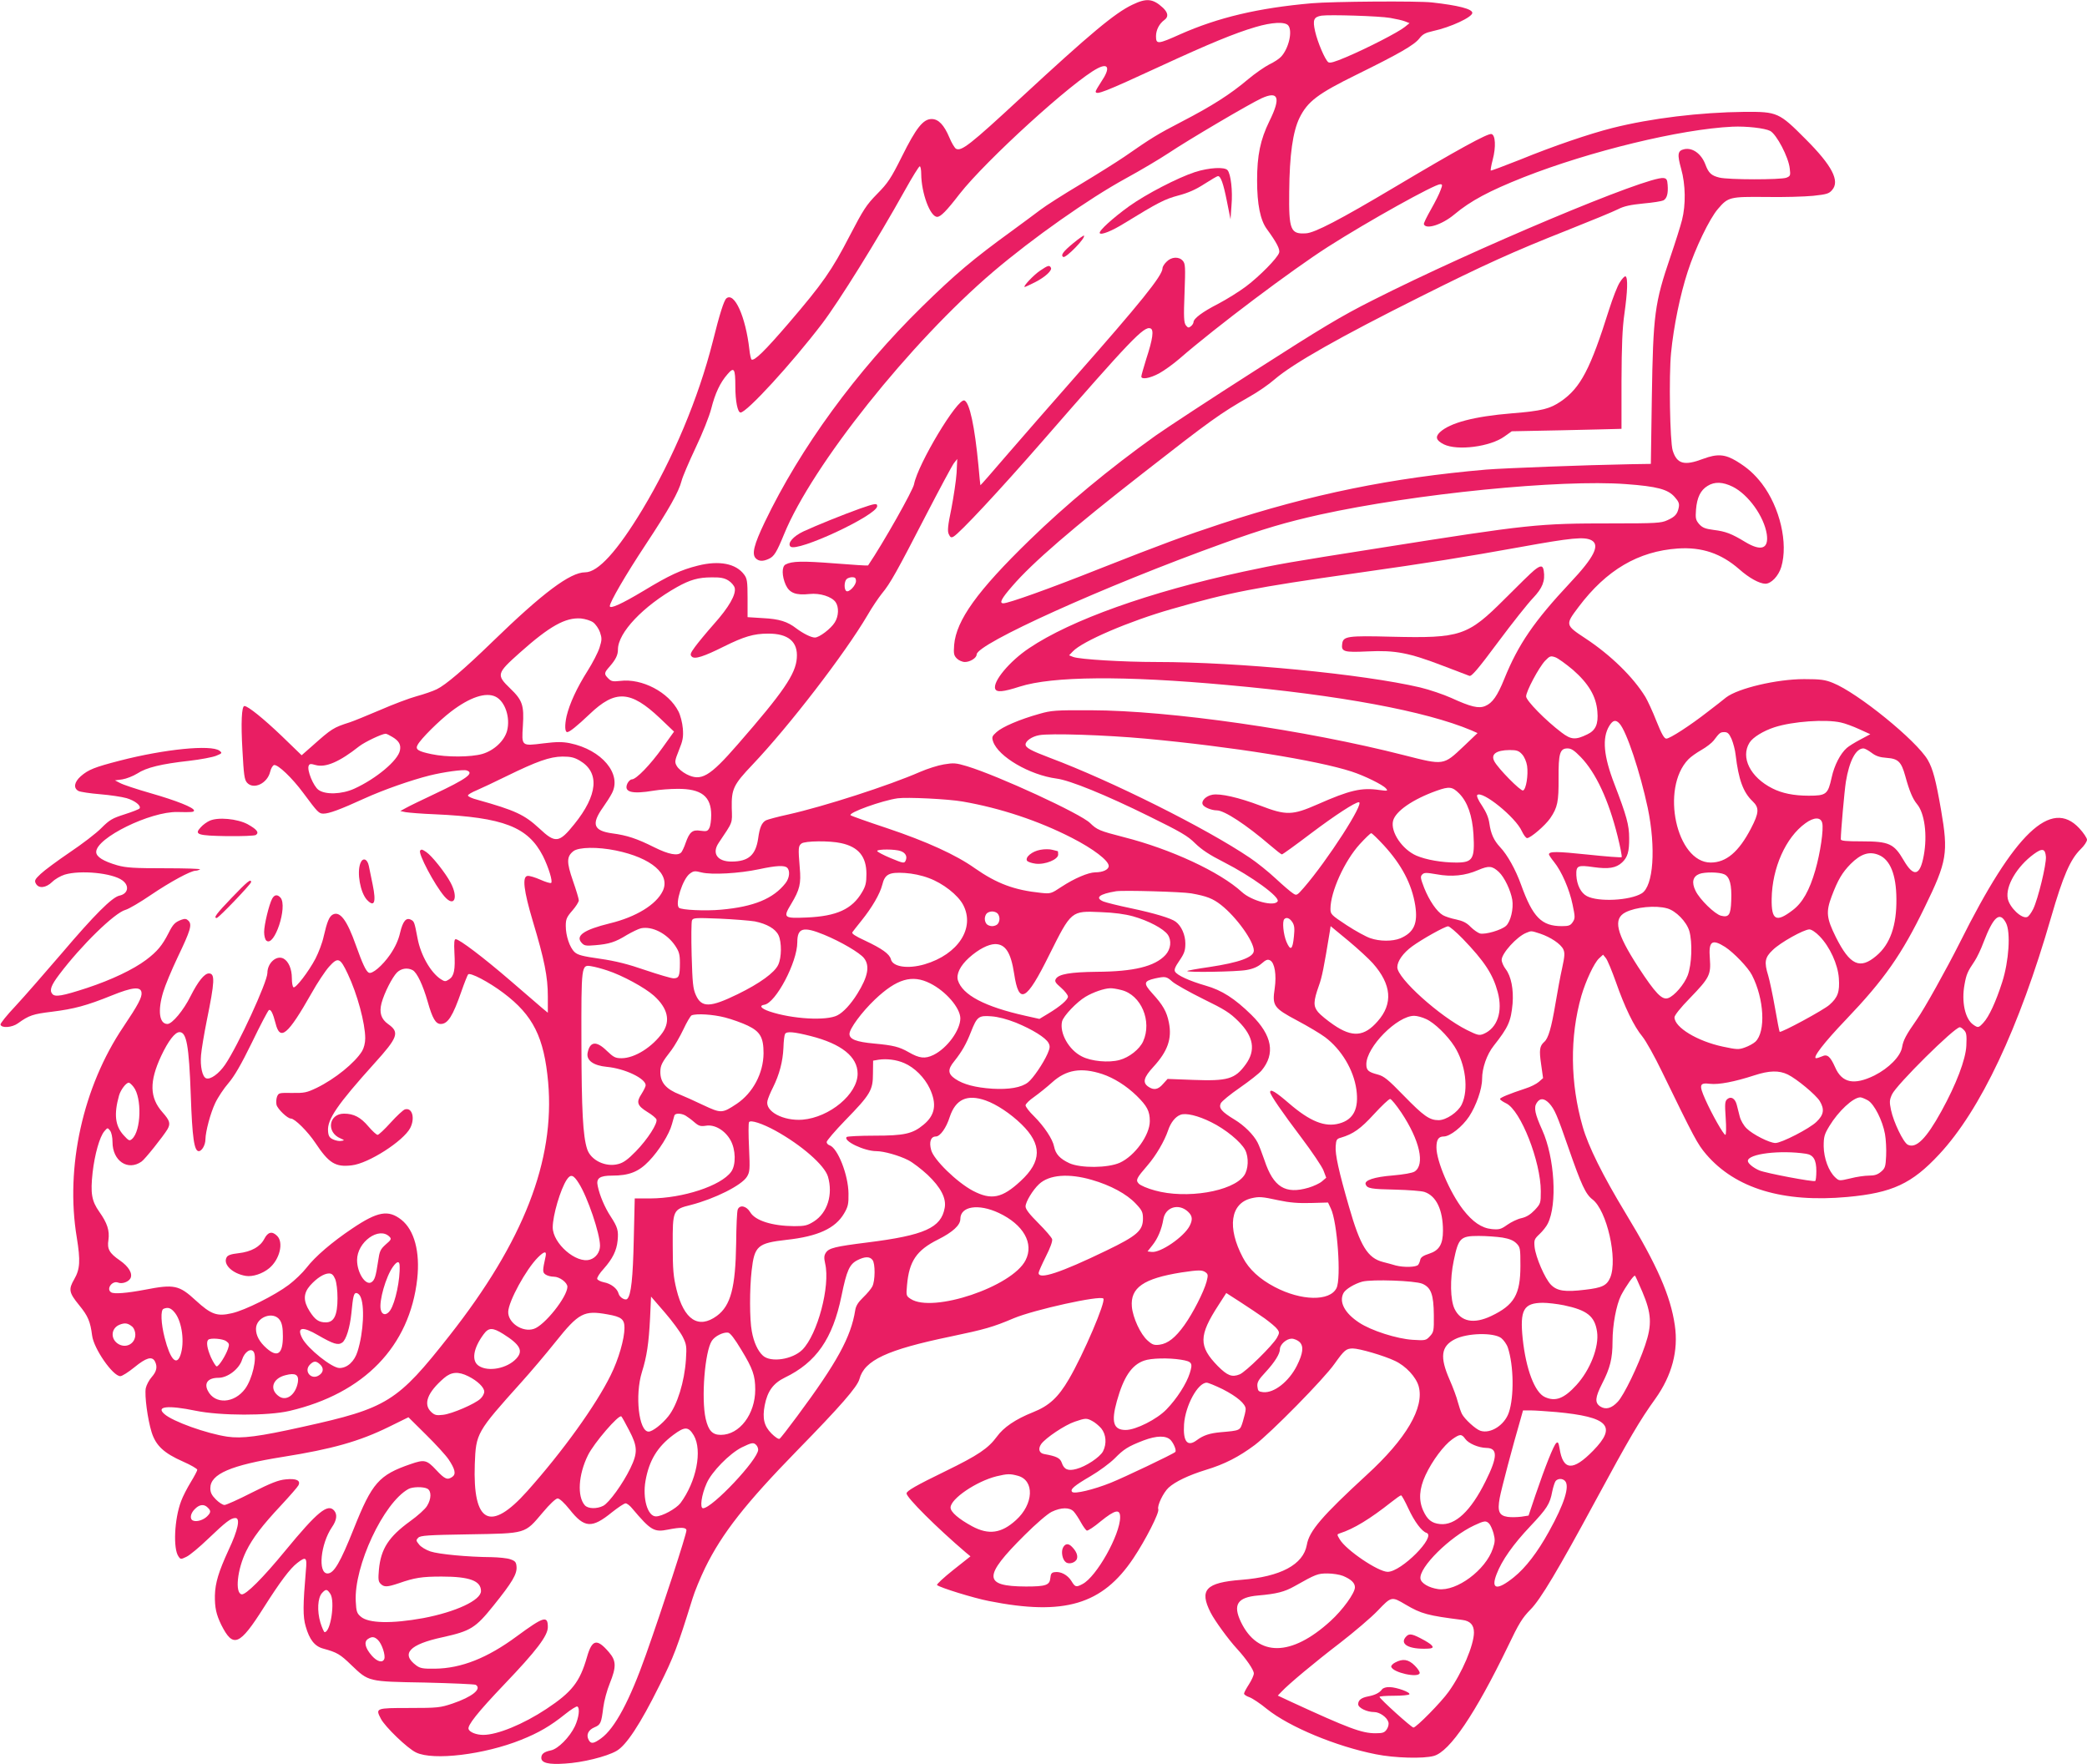 <?xml version="1.0" standalone="no"?>
<!DOCTYPE svg PUBLIC "-//W3C//DTD SVG 20010904//EN"
 "http://www.w3.org/TR/2001/REC-SVG-20010904/DTD/svg10.dtd">
<svg version="1.0" xmlns="http://www.w3.org/2000/svg"
 width="1280pt" height="1082pt" viewBox="0 0 1280 1082"
 preserveAspectRatio="xMidYMid meet">
<g transform="translate(0,1082) scale(0.1,-0.1)"
fill="#e91e63" stroke="none">
<path d="M6945 10791 c-107 -51 -256 -175 -683 -570 -313 -290 -366 -331 -399
-313 -8 5 -27 36 -40 68 -33 78 -67 114 -109 114 -52 0 -95 -54 -182 -229 -68
-136 -86 -163 -152 -230 -67 -68 -85 -97 -168 -256 -110 -213 -165 -292 -374
-536 -147 -171 -211 -234 -229 -224 -3 3 -10 31 -13 62 -23 202 -92 354 -141
313 -15 -13 -41 -94 -84 -267 -87 -343 -242 -714 -431 -1028 -154 -255 -272
-385 -351 -385 -92 0 -260 -126 -569 -426 -173 -168 -287 -265 -341 -291 -24
-12 -80 -31 -124 -43 -44 -12 -145 -50 -225 -85 -80 -34 -163 -68 -185 -75
-100 -32 -110 -38 -229 -144 l-66 -58 -123 119 c-110 105 -206 183 -228 183
-17 0 -22 -103 -12 -272 8 -150 12 -180 28 -198 40 -45 125 -5 142 67 5 21 16
39 24 41 24 4 111 -79 179 -171 89 -120 96 -127 124 -127 34 0 102 25 251 93
119 54 285 112 400 141 85 21 205 38 227 31 49 -16 2 -51 -202 -147 -74 -35
-151 -72 -170 -83 l-35 -19 33 -7 c18 -3 99 -10 180 -13 420 -19 570 -77 662
-256 34 -68 62 -158 50 -165 -5 -3 -35 6 -66 20 -32 14 -67 25 -79 23 -33 -5
-23 -90 33 -278 71 -236 92 -341 92 -461 l0 -100 -34 28 c-18 15 -106 91 -195
168 -167 144 -314 255 -336 255 -9 0 -11 -20 -8 -82 6 -106 -2 -144 -32 -164
-23 -15 -27 -15 -52 1 -62 41 -123 148 -142 250 -19 101 -21 104 -40 114 -30
16 -50 -8 -67 -79 -10 -44 -29 -87 -61 -134 -47 -68 -112 -124 -132 -111 -17
10 -38 55 -78 167 -55 156 -98 212 -142 189 -22 -12 -35 -44 -56 -135 -8 -38
-31 -98 -50 -135 -42 -80 -122 -184 -135 -176 -6 4 -10 29 -10 56 0 56 -20
103 -51 120 -43 23 -99 -27 -99 -88 0 -55 -180 -446 -259 -562 -39 -57 -91
-94 -117 -84 -23 9 -37 73 -31 142 3 36 19 131 35 211 49 240 52 290 13 290
-27 0 -66 -48 -112 -139 -43 -87 -113 -171 -142 -171 -50 0 -61 81 -26 196 11
38 51 134 89 214 79 165 89 199 66 223 -13 13 -22 14 -44 6 -39 -15 -51 -27
-79 -83 -38 -74 -68 -111 -137 -163 -79 -59 -211 -122 -362 -172 -153 -50
-196 -57 -213 -37 -19 22 -8 53 43 120 135 179 339 378 406 396 19 5 89 46
155 91 118 80 245 149 275 149 8 0 20 4 27 8 6 4 -91 7 -215 7 -189 0 -238 3
-292 18 -86 25 -130 52 -130 82 0 86 332 249 499 245 85 -2 101 -1 101 9 0 18
-108 61 -265 106 -87 25 -172 53 -189 63 l-31 16 45 6 c25 4 66 20 92 36 56
37 148 59 319 78 69 8 143 22 165 31 37 15 38 17 20 31 -52 38 -336 10 -611
-61 -155 -40 -193 -55 -240 -96 -40 -36 -46 -72 -14 -90 12 -6 72 -15 133 -20
61 -5 134 -16 162 -24 51 -15 91 -46 80 -63 -3 -5 -44 -21 -91 -36 -75 -24
-92 -33 -143 -84 -31 -32 -119 -99 -195 -150 -75 -51 -155 -110 -178 -132 -35
-33 -39 -41 -29 -59 17 -32 62 -27 100 10 17 17 51 37 77 45 97 29 292 10 353
-35 46 -33 36 -83 -18 -94 -45 -10 -154 -119 -352 -352 -104 -121 -231 -267
-284 -324 -54 -57 -95 -108 -93 -115 7 -23 71 -18 107 8 68 49 92 57 208 71
136 17 212 37 368 100 126 51 177 56 182 18 4 -29 -21 -76 -111 -210 -248
-367 -358 -862 -286 -1293 23 -142 20 -194 -16 -256 -36 -62 -32 -82 30 -158
55 -67 69 -101 80 -187 10 -80 127 -249 173 -249 11 0 50 25 87 55 71 58 107
69 125 36 17 -33 11 -62 -20 -97 -16 -18 -32 -49 -36 -68 -8 -45 11 -189 36
-270 26 -82 75 -128 193 -180 48 -21 87 -44 87 -50 0 -6 -18 -40 -40 -76 -22
-36 -49 -88 -59 -116 -42 -110 -50 -294 -16 -340 12 -18 15 -18 48 -2 20 9 80
59 134 111 110 105 139 127 167 127 31 0 16 -73 -42 -196 -61 -133 -82 -201
-84 -279 -1 -75 8 -116 39 -180 73 -145 112 -129 262 108 97 153 160 238 205
272 53 41 60 35 52 -47 -18 -212 -19 -283 -1 -343 23 -81 55 -122 108 -136 84
-23 103 -34 172 -101 107 -102 100 -101 450 -107 165 -4 306 -10 313 -14 39
-25 -22 -74 -143 -115 -75 -25 -91 -27 -265 -27 -206 0 -208 -1 -174 -66 25
-49 164 -183 216 -207 105 -51 419 -13 645 78 107 43 178 84 269 157 36 29 70
50 75 47 17 -10 9 -69 -15 -121 -32 -67 -103 -139 -147 -148 -43 -9 -59 -22
-59 -46 0 -31 45 -42 145 -35 106 6 253 42 315 77 60 33 146 163 264 401 88
176 111 237 203 533 13 44 49 130 78 190 104 212 248 395 565 720 263 269 368
389 381 437 31 116 169 180 559 261 210 44 260 58 387 112 127 53 530 142 550
121 17 -17 -122 -342 -211 -494 -66 -113 -122 -164 -220 -203 -108 -43 -181
-93 -222 -150 -53 -72 -115 -114 -314 -211 -183 -89 -240 -122 -240 -137 0
-26 185 -210 363 -362 l29 -24 -106 -84 c-59 -47 -103 -88 -99 -92 18 -16 225
-80 318 -98 462 -92 696 -22 886 262 75 112 161 281 153 301 -8 21 30 101 63
132 40 37 124 77 228 109 116 35 203 80 301 153 99 75 424 405 489 498 60 84
71 93 111 94 41 0 192 -44 259 -76 67 -31 130 -99 146 -156 36 -130 -76 -322
-319 -544 -274 -252 -353 -344 -367 -429 -22 -121 -161 -195 -401 -214 -219
-17 -260 -61 -189 -201 26 -51 111 -167 160 -220 57 -62 105 -131 105 -153 0
-12 -14 -42 -30 -67 -16 -25 -30 -50 -30 -57 0 -6 15 -16 33 -22 17 -6 66 -38
107 -72 137 -110 425 -230 669 -278 114 -23 291 -28 355 -10 98 27 254 258
454 671 68 143 89 176 139 227 61 61 170 244 398 666 206 381 272 494 368 627
101 142 142 294 119 450 -26 180 -108 368 -301 686 -141 233 -230 412 -264
532 -77 268 -80 551 -8 803 27 92 78 201 108 229 l25 23 17 -21 c10 -12 37
-78 61 -145 54 -155 112 -275 163 -336 22 -27 75 -122 119 -213 201 -413 218
-445 272 -509 180 -210 471 -298 866 -262 275 25 396 81 564 262 254 273 489
772 686 1454 73 252 117 354 181 417 22 21 39 47 39 58 0 10 -21 42 -47 70
-173 186 -397 -28 -732 -699 -83 -165 -220 -411 -265 -474 -66 -94 -83 -127
-90 -169 -9 -56 -81 -129 -170 -174 -125 -61 -199 -46 -241 51 -30 67 -48 82
-81 66 -14 -6 -30 -11 -35 -11 -26 0 48 96 182 236 235 246 343 400 484 691
137 280 145 333 100 595 -32 184 -50 253 -82 308 -70 119 -429 411 -582 472
-47 19 -74 23 -176 23 -168 0 -404 -56 -478 -112 -19 -16 -71 -56 -114 -89
-105 -82 -231 -164 -253 -164 -13 0 -29 28 -61 108 -23 59 -54 125 -67 147
-75 123 -214 258 -367 359 -126 83 -126 84 -43 194 171 227 366 341 608 358
148 10 266 -30 377 -127 61 -54 123 -88 160 -89 36 0 81 47 98 103 43 145 -8
365 -119 511 -46 59 -87 96 -154 137 -72 44 -120 47 -206 15 -116 -44 -161
-32 -187 51 -17 55 -24 457 -10 599 16 164 56 357 102 498 46 143 134 325 185
384 63 74 73 76 294 74 107 -2 238 2 290 7 83 9 98 13 117 36 48 55 0 149
-162 311 -164 165 -174 169 -375 168 -274 -3 -573 -39 -811 -99 -142 -36 -360
-110 -568 -195 -96 -38 -176 -68 -178 -66 -2 2 3 32 12 66 21 79 17 153 -8
158 -23 5 -209 -97 -592 -325 -341 -203 -492 -281 -545 -284 -95 -6 -106 20
-103 256 2 226 22 367 63 452 50 101 112 148 350 265 262 129 354 182 385 222
20 26 37 35 82 45 111 24 243 86 243 112 0 24 -86 46 -247 64 -88 10 -611 6
-738 -5 -329 -29 -573 -87 -806 -190 -138 -62 -149 -63 -149 -12 0 38 20 77
52 100 26 19 22 44 -9 74 -62 57 -101 61 -188 19z m1582 -81 c35 -6 75 -15 90
-21 l28 -11 -30 -24 c-38 -31 -228 -129 -358 -184 -73 -31 -101 -39 -111 -31
-20 17 -64 119 -80 188 -16 71 -9 89 39 97 48 7 354 -2 422 -14z m-626 -46
c28 -34 3 -142 -44 -192 -12 -13 -44 -34 -72 -47 -27 -14 -86 -54 -130 -91
-110 -93 -222 -164 -407 -260 -152 -79 -183 -98 -353 -216 -44 -30 -165 -106
-268 -168 -104 -62 -214 -132 -245 -156 -32 -24 -111 -83 -177 -131 -237 -172
-346 -264 -549 -463 -403 -395 -747 -866 -966 -1323 -66 -138 -80 -195 -55
-221 19 -19 44 -20 79 -4 34 15 49 40 95 152 172 421 775 1177 1282 1609 246
209 584 447 814 573 88 48 206 118 262 155 121 81 496 302 570 336 105 48 120
4 48 -141 -55 -113 -75 -208 -75 -363 0 -147 20 -244 60 -298 59 -81 82 -124
75 -145 -10 -33 -120 -144 -202 -206 -41 -31 -118 -79 -171 -107 -98 -50 -152
-91 -152 -113 0 -6 -7 -18 -16 -25 -14 -11 -18 -10 -31 6 -12 17 -14 49 -8
198 6 162 5 180 -11 198 -24 27 -70 24 -99 -6 -14 -13 -25 -31 -25 -40 0 -45
-137 -214 -540 -671 -140 -159 -327 -373 -415 -475 -88 -103 -161 -186 -162
-185 -1 0 -6 55 -12 121 -23 240 -54 386 -86 399 -42 16 -286 -391 -309 -514
-7 -38 -188 -359 -282 -498 -1 -2 -95 4 -208 13 -194 15 -259 14 -298 -7 -24
-12 -23 -71 1 -125 23 -50 62 -65 146 -56 64 7 136 -16 160 -50 21 -30 19 -86
-5 -124 -23 -38 -95 -93 -122 -93 -23 0 -71 24 -114 56 -54 42 -105 58 -204
63 l-95 6 0 117 c0 102 -3 120 -21 144 -50 68 -153 88 -284 55 -104 -26 -175
-59 -332 -154 -137 -82 -208 -114 -208 -94 1 25 95 188 220 377 144 218 203
324 220 390 6 25 45 116 86 203 42 88 84 193 96 240 24 95 55 161 100 212 40
47 48 35 48 -75 0 -90 14 -160 32 -160 38 0 313 300 500 545 104 137 337 511
508 818 45 81 86 147 91 147 5 0 9 -21 9 -47 1 -118 55 -263 98 -263 21 0 57
36 137 140 161 206 697 694 847 771 68 35 78 0 23 -81 -19 -29 -35 -56 -35
-61 0 -25 55 -3 395 154 301 139 459 204 585 241 101 30 181 34 201 10z m2956
-647 c39 -21 113 -161 120 -231 5 -42 4 -46 -21 -56 -36 -13 -356 -13 -411 1
-49 12 -66 28 -85 79 -25 67 -79 106 -130 95 -41 -9 -44 -31 -19 -121 27 -96
29 -220 5 -314 -9 -36 -41 -137 -71 -225 -97 -285 -106 -352 -114 -865 l-6
-405 -125 -2 c-278 -5 -772 -24 -885 -33 -578 -50 -1070 -150 -1625 -332 -216
-71 -366 -126 -746 -276 -309 -123 -559 -212 -590 -212 -27 0 -13 28 55 106
123 143 370 356 801 692 416 325 473 366 655 470 50 28 118 75 152 105 114 98
398 259 894 507 385 193 572 278 899 407 146 58 287 116 314 130 37 19 76 27
155 35 58 5 113 14 123 19 22 12 30 43 26 95 -2 32 -7 40 -25 42 -94 14 -1167
-437 -1783 -749 -197 -99 -314 -170 -723 -432 -268 -171 -542 -351 -610 -399
-284 -203 -548 -422 -773 -641 -320 -311 -449 -491 -462 -642 -4 -54 -2 -65
17 -84 11 -11 33 -21 49 -21 32 0 72 25 72 46 0 65 780 418 1510 681 249 90
386 130 596 177 583 128 1474 217 1876 187 192 -14 258 -32 299 -79 25 -28 30
-41 25 -65 -8 -40 -23 -57 -71 -78 -36 -17 -71 -19 -335 -19 -460 0 -507 -5
-1430 -151 -566 -89 -610 -97 -835 -145 -576 -125 -1056 -296 -1313 -469 -120
-80 -225 -206 -208 -250 8 -22 48 -19 150 14 201 64 637 68 1271 10 692 -62
1218 -160 1499 -278 l38 -17 -86 -82 c-124 -117 -119 -116 -363 -54 -606 155
-1438 275 -1923 276 -216 1 -242 -1 -315 -22 -122 -34 -228 -80 -263 -112 -28
-25 -30 -31 -21 -58 32 -93 224 -205 389 -227 81 -10 304 -101 565 -230 197
-97 239 -121 285 -167 40 -39 88 -71 175 -115 171 -87 347 -215 331 -241 -21
-34 -160 3 -219 57 -135 124 -437 264 -725 337 -148 38 -164 45 -206 86 -57
57 -562 290 -756 349 -67 20 -81 21 -141 11 -37 -6 -102 -27 -146 -46 -189
-83 -589 -212 -808 -261 -65 -14 -127 -31 -137 -36 -26 -14 -39 -44 -48 -111
-15 -102 -59 -141 -161 -142 -89 -1 -125 50 -81 115 89 133 83 116 80 214 -2
116 10 142 127 265 225 237 566 680 705 916 28 49 69 109 89 134 51 61 92 135
270 480 84 162 161 306 172 320 l20 25 -4 -85 c-3 -47 -18 -145 -32 -219 -22
-105 -25 -138 -16 -157 9 -20 15 -23 29 -15 37 20 284 285 542 581 546 627
626 711 666 696 22 -8 15 -63 -26 -188 -16 -52 -30 -100 -30 -107 0 -20 51
-12 109 19 31 17 88 58 126 91 222 193 690 545 911 686 246 157 652 383 687
383 14 0 15 -4 2 -37 -7 -21 -34 -74 -59 -118 -25 -44 -45 -84 -43 -90 12 -35
112 -3 187 60 99 83 213 144 425 228 407 160 962 295 1280 310 86 4 199 -9
232 -26z m-230 -2182 c96 -48 192 -182 209 -291 13 -90 -34 -107 -132 -48 -84
51 -120 65 -194 74 -53 7 -69 14 -89 36 -21 25 -23 35 -19 89 6 74 28 119 71
145 43 27 93 25 154 -5z m-867 -328 c55 -29 18 -104 -130 -261 -220 -235 -318
-377 -404 -590 -42 -104 -73 -148 -117 -166 -40 -17 -89 -5 -209 50 -47 21
-132 50 -190 64 -350 82 -1114 156 -1617 156 -203 0 -472 16 -511 31 l-25 10
23 24 c58 62 347 186 607 260 356 102 503 131 1130 220 458 65 664 98 1008
160 314 57 391 64 435 42z m-5293 -247 c18 -11 35 -31 39 -45 10 -40 -35 -119
-128 -223 -46 -52 -98 -115 -116 -140 -28 -38 -31 -48 -19 -59 17 -18 73 0
197 62 123 61 183 79 270 79 125 1 185 -50 177 -150 -7 -98 -82 -208 -362
-529 -174 -200 -225 -229 -315 -183 -25 13 -51 35 -59 50 -14 24 -13 32 13 97
24 59 28 80 24 133 -3 36 -15 82 -27 105 -60 118 -224 204 -357 187 -45 -5
-55 -3 -73 15 -27 27 -27 34 8 73 38 44 51 71 51 105 0 103 155 266 363 383
79 44 130 59 212 59 53 1 78 -4 102 -19z m783 -3 c0 -27 -43 -72 -59 -62 -15
9 -14 58 1 73 7 7 22 12 35 12 17 0 23 -6 23 -23z m-1612 -254 c15 -11 34 -38
42 -61 12 -36 12 -47 -3 -94 -9 -29 -42 -93 -73 -142 -67 -106 -110 -200 -129
-278 -12 -55 -11 -98 4 -98 14 0 59 36 137 110 158 151 251 146 431 -24 l87
-83 -71 -99 c-74 -104 -161 -194 -188 -194 -8 0 -20 -11 -27 -25 -24 -53 26
-67 162 -44 36 6 101 11 145 11 147 1 207 -46 207 -161 0 -32 -5 -68 -12 -80
-10 -19 -17 -21 -53 -16 -50 8 -68 -7 -92 -75 -8 -24 -20 -49 -26 -57 -21 -24
-77 -14 -167 31 -106 53 -166 73 -257 85 -115 16 -130 56 -57 159 20 28 45 67
54 85 65 119 -61 269 -257 309 -45 9 -81 9 -162 -1 -136 -17 -134 -18 -126
108 8 126 -3 157 -78 229 -86 83 -83 92 58 218 185 165 281 218 376 211 27 -3
60 -13 75 -24z m6009 -291 c96 -84 143 -163 150 -256 7 -77 -11 -116 -62 -140
-72 -35 -99 -33 -157 11 -98 74 -218 196 -218 222 0 31 77 176 116 218 29 30
34 32 63 22 17 -6 65 -41 108 -77z m-6607 -165 c58 -29 91 -128 70 -209 -17
-62 -80 -121 -152 -142 -70 -20 -219 -21 -312 -1 -82 17 -100 29 -85 56 19 37
131 148 204 204 116 89 215 122 275 92z m6893 -165 c43 -47 126 -297 173 -517
51 -246 35 -480 -37 -524 -72 -44 -266 -54 -336 -17 -37 19 -62 69 -65 128 -2
59 8 64 105 50 92 -13 139 -6 176 29 33 31 44 66 43 149 0 80 -16 137 -90 330
-67 173 -77 284 -32 358 22 36 40 40 63 14z m1357 7 c25 -5 76 -24 113 -41
l68 -31 -62 -33 c-34 -18 -71 -41 -82 -51 -40 -35 -77 -107 -93 -181 -23 -104
-33 -112 -141 -112 -92 0 -164 15 -223 45 -135 68 -196 190 -140 280 20 33 86
73 154 95 112 36 313 50 406 29z m-670 -101 c10 -24 22 -68 25 -98 18 -151 46
-229 104 -284 42 -40 40 -71 -10 -167 -75 -144 -152 -209 -247 -209 -210 0
-309 455 -137 633 14 15 51 41 81 58 30 17 63 43 74 57 36 48 41 52 66 52 20
0 29 -9 44 -42z m-8213 12 c40 -24 53 -47 46 -82 -12 -62 -146 -174 -280 -235
-77 -35 -178 -38 -220 -7 -31 23 -71 120 -60 147 5 13 12 14 43 5 62 -17 147
20 267 115 35 27 138 76 162 77 6 0 24 -9 42 -20z m4618 -10 c529 -49 1053
-133 1265 -202 80 -26 191 -81 210 -103 14 -16 11 -17 -40 -10 -110 16 -182
-1 -379 -88 -155 -68 -192 -69 -351 -8 -132 50 -246 76 -294 67 -39 -7 -69
-37 -60 -59 6 -17 54 -37 87 -37 46 0 179 -87 327 -214 36 -31 68 -56 72 -56
5 0 85 58 180 130 146 110 269 190 292 190 38 0 -193 -358 -338 -525 -42 -48
-44 -49 -67 -33 -13 8 -61 49 -106 91 -44 41 -115 98 -157 126 -269 182 -850
472 -1226 613 -116 44 -150 62 -150 82 0 22 39 49 83 57 67 13 412 1 652 -21z
m2670 -113 c93 -96 171 -264 226 -485 17 -68 28 -126 25 -129 -3 -3 -97 4
-209 16 -190 20 -237 20 -237 1 0 -4 14 -25 31 -46 47 -58 95 -169 114 -262
16 -76 16 -84 1 -107 -14 -21 -24 -25 -67 -25 -124 0 -178 54 -250 254 -33 92
-84 184 -129 231 -38 41 -56 81 -65 143 -5 37 -19 70 -45 110 -23 33 -35 61
-30 66 30 30 236 -136 274 -222 11 -23 25 -42 32 -42 21 0 111 77 142 122 45
66 52 102 51 244 -1 153 8 184 55 184 23 0 41 -12 81 -53z m1784 26 c26 -20
50 -28 93 -31 70 -5 89 -24 113 -110 26 -95 46 -141 72 -173 47 -55 65 -190
42 -315 -23 -127 -62 -136 -124 -29 -59 101 -89 115 -257 115 -98 0 -128 3
-128 13 0 45 22 294 31 352 21 128 61 205 108 205 8 0 30 -12 50 -27z m-2144
-9 c14 -15 27 -45 31 -71 8 -56 -6 -145 -25 -151 -15 -5 -153 135 -176 179
-23 43 11 68 93 69 44 0 57 -4 77 -26z m-5779 -39 c123 -72 111 -211 -34 -390
-93 -116 -116 -118 -214 -26 -92 85 -148 111 -380 176 -32 8 -58 20 -58 26 0
6 24 20 53 32 28 12 111 51 182 86 188 92 267 120 344 121 51 0 73 -5 107 -25z
m5394 -202 c51 -52 80 -136 87 -249 9 -152 -4 -174 -105 -174 -90 0 -185 17
-244 42 -88 38 -161 146 -144 214 15 59 121 132 266 184 79 28 97 26 140 -17z
m-3045 -49 c231 -40 465 -118 668 -222 133 -68 227 -140 227 -173 0 -22 -35
-39 -83 -39 -43 -1 -128 -37 -207 -89 -63 -42 -67 -43 -125 -37 -165 17 -271
57 -406 151 -115 82 -295 164 -539 246 -118 39 -219 75 -223 79 -17 15 191 90
288 104 57 8 310 -4 400 -20z m5271 -131 c10 -38 -12 -185 -42 -289 -36 -125
-79 -201 -139 -246 -102 -78 -131 -62 -129 70 3 189 86 376 207 463 52 38 94
39 103 2z m-2689 -137 c110 -120 172 -238 193 -369 17 -111 -8 -166 -92 -202
-48 -19 -125 -19 -183 1 -25 8 -91 44 -146 80 -94 62 -99 67 -99 100 0 104 86
294 180 397 34 37 65 67 70 67 5 0 39 -33 77 -74z m-3328 13 c106 -23 155 -82
155 -189 0 -54 -5 -75 -27 -112 -61 -104 -155 -147 -339 -155 -142 -6 -147 -2
-95 84 52 87 61 123 52 222 -10 120 -9 133 11 148 22 16 172 18 243 2z m-1382
-45 c219 -45 336 -146 288 -248 -40 -84 -164 -160 -325 -199 -159 -39 -212
-76 -173 -119 16 -18 26 -20 83 -15 86 7 124 19 195 63 33 19 72 38 87 41 69
14 159 -33 209 -107 24 -36 29 -53 29 -106 0 -80 -6 -94 -39 -94 -14 0 -92 23
-172 50 -107 37 -182 56 -279 70 -106 15 -137 23 -156 41 -30 28 -54 100 -54
160 0 41 5 54 40 94 22 25 40 54 40 63 0 9 -16 63 -36 120 -40 115 -39 149 3
182 33 25 148 27 260 4z m1748 -4 c30 -11 41 -34 29 -59 -8 -17 -14 -16 -91
16 -46 19 -83 39 -83 44 0 12 112 12 145 -1z m7023 -35 c3 -47 -48 -258 -78
-320 -12 -24 -28 -46 -37 -49 -33 -13 -108 58 -119 113 -15 76 56 197 160 273
52 38 70 34 74 -17z m-1024 11 c69 -29 106 -121 107 -268 2 -164 -38 -279
-123 -350 -101 -86 -162 -57 -248 114 -58 117 -62 155 -26 251 38 101 65 146
116 198 63 63 115 80 174 55z m-6696 -78 c19 -19 14 -63 -10 -94 -75 -96 -195
-145 -395 -163 -97 -9 -245 -2 -259 12 -25 25 23 177 67 209 23 17 30 18 73 7
62 -15 229 -6 351 20 107 23 157 25 173 9z m4365 -26 c34 -32 72 -112 82 -170
9 -55 -10 -134 -38 -160 -28 -26 -127 -55 -160 -47 -13 4 -39 22 -57 40 -25
26 -48 37 -89 46 -31 6 -67 18 -81 26 -38 22 -84 90 -115 167 -23 60 -25 70
-12 83 12 12 24 12 88 1 92 -17 175 -9 255 26 66 28 86 26 127 -12z m-3497
-37 c88 -32 179 -104 211 -164 75 -142 -30 -304 -236 -365 -103 -30 -196 -16
-207 31 -8 32 -54 65 -158 114 -61 28 -85 44 -78 52 5 7 29 38 55 70 66 82
114 165 128 220 16 66 42 79 139 73 47 -3 101 -14 146 -31z m4879 23 c34 -15
47 -64 43 -162 -3 -88 -15 -104 -63 -92 -38 10 -130 99 -156 153 -25 51 -17
87 23 103 33 13 123 12 153 -2z m-3269 -117 c96 -17 133 -32 183 -71 95 -75
201 -223 201 -280 0 -41 -89 -73 -274 -101 -71 -10 -131 -21 -134 -24 -10 -10
305 -5 363 6 41 7 70 20 93 40 26 23 37 27 52 19 28 -15 40 -89 28 -172 -16
-106 -7 -120 138 -197 66 -35 143 -81 171 -102 100 -75 175 -200 192 -321 16
-117 -17 -184 -104 -208 -88 -25 -180 12 -309 123 -82 71 -116 91 -116 69 0
-16 75 -125 193 -281 64 -85 124 -174 134 -199 l17 -45 -27 -23 c-14 -12 -51
-29 -81 -38 -143 -42 -216 3 -271 169 -15 44 -34 93 -42 108 -24 47 -82 105
-142 141 -79 48 -97 70 -84 99 6 13 59 56 117 96 59 41 119 88 133 105 86 103
66 216 -62 342 -102 100 -181 151 -280 179 -100 29 -175 63 -188 86 -7 11 0
29 27 68 30 44 36 62 36 105 0 52 -24 107 -59 133 -27 21 -129 52 -276 83 -77
16 -152 35 -167 41 -55 23 -26 46 77 63 46 7 403 -3 461 -13z m2919 -92 c54
-15 119 -82 136 -139 20 -71 15 -205 -10 -272 -21 -55 -81 -125 -119 -139 -38
-14 -77 26 -185 191 -135 209 -155 295 -77 335 63 32 183 44 255 24z m-4107
-31 c7 -7 12 -21 12 -33 0 -12 -5 -26 -12 -33 -7 -7 -21 -12 -33 -12 -12 0
-26 5 -33 12 -7 7 -12 21 -12 33 0 12 5 26 12 33 7 7 21 12 33 12 12 0 26 -5
33 -12z m832 -18 c95 -27 185 -75 212 -112 25 -36 19 -89 -14 -125 -65 -70
-194 -102 -423 -103 -160 -2 -231 -14 -249 -43 -9 -15 -4 -24 32 -55 23 -20
42 -45 42 -54 0 -19 -47 -60 -122 -105 l-53 -32 -85 19 c-251 56 -387 128
-415 218 -11 38 14 89 68 138 58 52 118 83 160 84 64 0 97 -52 117 -182 29
-193 74 -170 215 115 136 272 134 271 315 263 84 -3 149 -12 200 -26z m5353
-40 c30 -57 18 -235 -23 -363 -38 -119 -81 -213 -116 -250 -29 -31 -32 -32
-62 -11 -50 35 -73 141 -53 247 11 61 18 78 62 143 14 21 39 73 54 114 61 159
100 193 138 120z m-7673 9 c73 -15 126 -45 145 -85 20 -43 19 -137 -2 -181
-22 -48 -113 -114 -248 -180 -170 -83 -222 -84 -257 -6 -18 40 -21 74 -26 244
-3 108 -2 205 2 214 6 16 21 17 169 11 89 -4 187 -12 217 -17z m3296 -4 c13
-20 15 -39 10 -87 -8 -84 -21 -92 -46 -34 -19 46 -27 126 -13 139 13 14 33 6
49 -18z m494 -253 c115 -130 125 -248 29 -356 -82 -94 -155 -100 -270 -21 -38
26 -81 61 -95 78 -30 36 -29 66 5 162 19 51 31 113 67 332 l5 33 109 -90 c60
-50 127 -112 150 -138z m551 151 c134 -139 186 -219 215 -328 32 -119 -2 -220
-87 -256 -27 -11 -37 -8 -102 24 -168 84 -427 317 -427 385 0 37 35 87 91 128
62 45 198 121 220 123 8 1 49 -34 90 -76z m-3916 24 c102 -42 218 -110 244
-143 37 -47 25 -113 -41 -219 -40 -64 -85 -113 -122 -132 -67 -35 -278 -23
-417 24 -52 18 -65 36 -31 41 70 11 202 261 202 383 0 89 36 99 165 46z m6105
-9 c63 -65 112 -172 118 -257 6 -84 -6 -118 -57 -163 -33 -31 -298 -174 -306
-166 -2 1 -15 69 -29 149 -14 80 -33 168 -41 195 -26 84 -21 112 28 158 47 46
189 125 224 126 13 0 39 -17 63 -42z m-1714 16 c65 -22 126 -63 142 -96 10
-22 9 -41 -7 -115 -11 -48 -29 -146 -41 -218 -25 -149 -44 -214 -69 -235 -28
-25 -32 -49 -19 -137 l12 -85 -26 -23 c-15 -13 -51 -31 -80 -40 -103 -34 -158
-57 -158 -65 0 -5 17 -17 38 -27 89 -43 212 -357 212 -539 0 -73 -1 -76 -37
-115 -27 -28 -51 -43 -82 -50 -24 -5 -63 -24 -87 -41 -38 -27 -49 -30 -94 -26
-63 6 -118 44 -177 120 -81 105 -163 297 -163 381 0 48 13 67 45 67 38 0 113
59 155 122 44 67 80 169 80 231 0 67 29 150 71 203 90 114 106 150 116 259 7
87 -9 168 -42 211 -14 18 -25 44 -25 57 0 40 93 143 151 166 32 13 29 13 85
-5z m1135 -82 c53 -35 140 -125 164 -172 75 -145 86 -348 21 -409 -12 -11 -41
-27 -64 -35 -38 -14 -50 -13 -135 5 -156 33 -297 118 -297 180 0 12 38 60 94
117 121 125 130 144 123 242 -9 108 12 124 94 72z m-8448 -165 c58 -122 107
-303 107 -395 0 -29 -8 -59 -19 -78 -44 -72 -166 -171 -279 -226 -61 -29 -75
-32 -150 -31 -80 1 -83 1 -93 -23 -5 -14 -6 -36 -3 -50 7 -26 67 -84 88 -84
24 0 104 -80 150 -149 83 -125 123 -150 223 -138 103 11 317 149 359 229 31
61 12 128 -33 114 -11 -4 -50 -40 -87 -81 -37 -41 -73 -75 -80 -75 -7 0 -32
23 -56 51 -48 57 -90 79 -150 79 -94 0 -111 -115 -21 -152 25 -11 25 -12 4
-15 -12 -3 -35 2 -50 9 -22 10 -29 21 -31 51 -6 71 57 163 284 415 145 160
156 191 85 241 -44 31 -56 71 -41 129 17 63 66 159 95 188 26 25 64 31 96 14
27 -15 63 -92 92 -193 29 -103 49 -137 80 -137 44 0 74 48 127 200 18 52 37
99 41 104 12 14 127 -46 217 -114 182 -137 249 -271 274 -548 42 -480 -151
-976 -605 -1553 -320 -407 -381 -445 -897 -559 -273 -61 -377 -74 -466 -61
-127 19 -335 93 -386 139 -54 47 22 55 192 20 151 -31 444 -32 576 -1 457 107
737 396 783 810 18 166 -18 299 -97 362 -80 63 -145 52 -301 -53 -124 -83
-228 -172 -281 -241 -24 -31 -73 -78 -109 -105 -85 -64 -268 -156 -349 -174
-91 -21 -127 -8 -222 79 -102 94 -132 100 -312 65 -111 -21 -188 -27 -206 -16
-33 20 6 74 42 60 25 -10 64 4 76 26 15 29 -10 72 -65 110 -64 44 -79 70 -70
125 8 58 -7 104 -56 173 -47 67 -55 113 -41 241 13 112 43 219 72 253 20 23
20 23 35 4 9 -12 15 -41 15 -70 0 -116 94 -179 178 -120 21 14 133 155 159
198 20 35 15 53 -30 104 -80 90 -82 189 -8 347 43 91 84 145 112 145 43 0 58
-80 69 -385 9 -263 21 -345 49 -345 19 0 41 38 41 73 1 49 31 161 60 222 17
36 54 91 81 122 36 42 77 112 144 249 51 106 98 195 104 199 12 7 25 -19 41
-81 28 -112 75 -72 221 185 35 63 84 136 107 162 55 61 68 56 115 -44z m1592
21 c92 -30 230 -105 286 -155 84 -76 102 -153 54 -224 -63 -90 -172 -159 -253
-159 -38 0 -49 6 -90 45 -64 63 -104 59 -118 -12 -9 -46 35 -78 118 -86 109
-10 238 -71 238 -113 0 -8 -12 -32 -26 -54 -33 -50 -26 -71 37 -110 27 -16 52
-37 55 -45 9 -24 -54 -122 -126 -196 -49 -50 -76 -70 -108 -78 -77 -21 -169
23 -191 92 -26 80 -34 237 -35 647 -1 483 -1 485 61 474 21 -3 65 -15 98 -26z
m3466 -69 c19 -16 104 -64 189 -106 131 -64 163 -84 216 -137 93 -93 107 -178
44 -264 -65 -90 -111 -103 -321 -95 l-158 6 -28 -31 c-30 -35 -57 -40 -91 -16
-36 25 -27 57 32 121 88 96 115 173 95 272 -13 66 -36 107 -102 179 -55 61
-53 75 16 91 65 14 71 13 108 -20z m-1486 -10 c96 -48 184 -150 185 -214 0
-73 -81 -184 -165 -225 -52 -25 -86 -21 -152 17 -58 33 -93 42 -212 53 -109
10 -151 26 -151 59 0 32 76 135 156 211 134 127 228 155 339 99z m1173 -41
c121 -30 189 -191 133 -315 -22 -48 -85 -98 -145 -114 -66 -18 -174 -8 -231
22 -80 40 -138 144 -121 215 9 34 90 119 144 151 47 28 114 51 150 52 13 1 44
-4 70 -11z m-2432 -168 c43 -11 107 -34 140 -50 77 -37 97 -73 97 -170 -1
-122 -65 -243 -165 -310 -89 -59 -95 -59 -206 -7 -54 26 -117 54 -142 64 -85
33 -120 74 -120 138 0 41 9 59 69 136 18 24 51 81 72 125 21 45 44 84 51 87
30 12 130 6 204 -13z m1785 -32 c100 -41 183 -92 200 -125 10 -19 9 -30 -6
-65 -26 -59 -89 -152 -120 -176 -40 -32 -117 -45 -219 -39 -103 7 -177 26
-227 60 -46 31 -48 58 -6 109 47 59 74 107 102 179 37 94 47 102 125 96 42 -3
95 -17 151 -39z m2516 22 c51 -23 130 -100 173 -167 69 -108 89 -266 45 -357
-23 -47 -95 -96 -142 -96 -56 0 -92 26 -213 150 -97 100 -122 120 -160 130
-58 15 -70 26 -70 63 0 106 190 298 294 297 17 0 50 -9 73 -20z m3297 -66 c17
-16 19 -32 16 -97 -4 -85 -62 -237 -153 -402 -93 -169 -156 -232 -207 -205
-27 15 -86 137 -102 212 -10 49 -10 61 6 96 27 59 383 412 416 412 5 0 16 -7
24 -16z m-7072 -38 c189 -48 288 -127 288 -231 0 -125 -172 -268 -338 -282
-118 -9 -231 51 -215 116 3 14 18 51 34 82 39 79 60 157 64 243 1 41 6 79 10
85 10 17 54 13 157 -13z m574 -166 c63 -27 124 -88 156 -155 45 -96 34 -164
-38 -223 -67 -56 -119 -67 -301 -67 -89 0 -165 -4 -170 -8 -24 -24 108 -87
182 -87 45 0 138 -26 195 -55 28 -14 81 -55 119 -90 81 -77 116 -144 105 -203
-22 -122 -123 -168 -474 -212 -199 -25 -236 -34 -255 -63 -11 -17 -12 -31 -4
-67 32 -138 -47 -434 -140 -528 -61 -60 -194 -80 -242 -36 -31 28 -56 82 -68
149 -14 72 -14 261 -1 373 17 151 37 168 213 188 193 21 300 70 354 162 24 41
28 57 27 122 -1 114 -66 279 -116 296 -10 3 -18 12 -18 20 0 8 51 68 113 132
156 160 171 186 171 287 l1 80 35 6 c49 7 108 0 156 -21z m1214 -67 c72 -24
148 -72 211 -133 64 -63 81 -94 81 -156 0 -86 -93 -214 -184 -255 -74 -33
-240 -34 -309 -3 -58 27 -85 56 -94 102 -9 46 -60 123 -124 187 -28 27 -51 57
-51 66 0 9 24 32 53 52 28 20 78 60 109 88 87 79 179 94 308 52z m4205 -3 c55
-27 172 -124 196 -163 30 -50 25 -84 -20 -127 -43 -42 -215 -130 -252 -130
-36 0 -140 53 -176 89 -19 18 -37 50 -43 74 -6 23 -14 55 -18 71 -10 39 -35
54 -57 36 -16 -13 -17 -27 -11 -117 4 -57 3 -103 -2 -103 -11 0 -83 127 -123
217 -40 90 -36 104 29 96 54 -6 149 12 272 52 92 30 151 31 205 5z m-10146
-76 c52 -66 47 -269 -9 -319 -16 -14 -20 -12 -53 24 -51 57 -59 128 -27 242
10 35 43 79 60 79 5 0 18 -12 29 -26z m5226 -83 c68 -24 153 -81 220 -146 127
-124 125 -228 -5 -348 -114 -106 -180 -119 -293 -60 -98 52 -241 191 -256 250
-14 50 -2 83 29 83 26 0 64 53 85 120 36 108 106 141 220 101z m5412 0 c39
-24 89 -123 104 -206 6 -33 9 -93 7 -134 -3 -65 -6 -76 -31 -97 -21 -18 -40
-24 -74 -24 -25 0 -76 -7 -114 -17 -69 -16 -69 -16 -93 6 -41 38 -70 118 -71
191 0 58 4 73 35 124 55 91 146 176 190 176 8 0 29 -9 47 -19z m-2862 -75
c113 -170 146 -319 81 -361 -14 -9 -66 -18 -133 -24 -115 -9 -177 -30 -167
-55 9 -25 35 -29 183 -32 79 -2 159 -8 177 -14 73 -24 114 -110 114 -238 0
-83 -23 -121 -85 -141 -35 -11 -51 -22 -54 -36 -2 -11 -8 -26 -13 -32 -12 -15
-88 -17 -138 -4 -19 6 -54 15 -77 21 -95 24 -140 98 -209 338 -63 218 -86 322
-82 373 3 39 6 45 33 52 74 22 120 54 202 144 47 51 91 93 99 93 7 0 38 -38
69 -84z m907 57 c33 -37 47 -69 117 -271 80 -230 106 -286 148 -318 88 -67
156 -366 109 -479 -21 -49 -49 -63 -155 -75 -122 -15 -171 -8 -209 31 -37 38
-93 168 -100 231 -4 43 -2 49 31 80 19 18 42 47 50 64 59 118 42 404 -34 573
-45 100 -53 138 -34 167 20 31 45 30 77 -3z m-5299 -74 c12 -7 37 -25 55 -41
28 -24 38 -27 72 -22 53 9 116 -28 150 -88 33 -58 35 -153 4 -195 -63 -86
-296 -162 -495 -163 l-96 0 -6 -252 c-5 -234 -16 -341 -40 -364 -12 -12 -47 9
-53 32 -8 32 -47 62 -91 70 -19 4 -37 13 -40 20 -3 8 15 36 40 63 54 61 79
111 85 173 6 61 0 82 -43 148 -36 55 -67 128 -79 186 -11 48 12 64 88 64 104
0 163 23 226 89 61 63 125 165 141 226 6 22 13 46 15 53 4 15 38 16 67 1z
m3225 -41 c88 -43 183 -121 209 -171 23 -45 20 -119 -7 -157 -70 -98 -355
-145 -547 -91 -45 12 -89 31 -99 42 -20 22 -14 33 55 113 51 59 103 148 125
213 16 48 44 84 76 96 32 13 108 -5 188 -45z m-2671 -53 c159 -88 300 -211
321 -281 32 -110 -3 -222 -86 -275 -40 -25 -55 -29 -121 -29 -135 1 -240 34
-270 86 -23 38 -63 47 -76 17 -5 -10 -9 -103 -10 -208 -4 -271 -33 -382 -118
-445 -113 -83 -202 -25 -248 162 -19 78 -23 121 -23 270 -1 216 1 221 111 248
147 38 311 120 344 173 18 30 19 43 13 178 -4 81 -4 151 0 157 9 15 81 -8 163
-53z m6320 -141 c45 -7 63 -37 63 -106 0 -31 -3 -59 -7 -61 -12 -7 -303 48
-343 65 -37 16 -70 43 -70 58 0 44 199 68 357 44z m-7527 -181 c54 -85 130
-309 130 -383 0 -39 -25 -74 -61 -85 -84 -27 -229 99 -229 198 0 72 47 233 86
292 24 36 41 31 74 -22z m3146 21 c115 -33 215 -87 270 -146 39 -41 44 -53 44
-92 0 -73 -36 -105 -225 -196 -281 -136 -415 -180 -415 -137 0 7 20 52 44 100
27 53 42 94 39 107 -3 11 -41 55 -84 98 -56 56 -79 86 -79 103 0 28 45 102 83
137 62 58 182 67 323 26z m1144 -125 c70 -15 122 -19 200 -17 l105 3 17 -36
c40 -81 65 -429 35 -489 -41 -82 -216 -79 -379 7 -92 48 -158 109 -195 180
-98 185 -77 333 52 364 47 11 64 10 165 -12z m-1714 -78 c151 -71 217 -187
164 -290 -82 -162 -570 -326 -705 -237 -27 18 -28 20 -22 85 13 146 58 213
190 279 90 45 137 88 137 126 0 78 110 96 236 37z m1160 8 c28 -26 30 -49 10
-88 -35 -67 -179 -166 -233 -159 l-25 3 30 38 c33 41 57 99 67 159 12 75 94
100 151 47z m-4897 -154 c13 -13 10 -19 -23 -47 -33 -30 -38 -40 -47 -103 -14
-94 -21 -116 -41 -129 -36 -22 -88 58 -88 136 0 111 135 208 199 143z m6826
-5 c41 -7 67 -17 85 -35 24 -24 25 -31 25 -138 0 -176 -38 -241 -179 -308
-107 -51 -187 -35 -225 44 -26 54 -29 181 -5 295 29 140 41 152 153 152 47 0
113 -5 146 -10z m-5869 -117 c-19 -86 -19 -96 -1 -109 11 -8 34 -14 52 -14 35
0 83 -36 83 -62 -1 -62 -140 -237 -206 -258 -69 -23 -159 37 -157 105 2 64
109 260 182 333 40 40 55 41 47 5z m2005 -20 c18 -21 17 -129 -1 -163 -7 -14
-32 -44 -56 -67 -31 -30 -45 -52 -49 -80 -26 -163 -111 -319 -356 -649 -54
-73 -102 -135 -108 -138 -6 -4 -28 11 -49 32 -46 46 -57 93 -42 173 17 87 52
135 123 170 193 93 294 238 348 501 32 157 49 195 99 220 44 22 74 23 91 1z
m-2900 -35 c4 -84 -26 -226 -57 -273 -22 -34 -51 -33 -59 4 -11 52 31 200 75
262 25 35 40 37 41 7z m4943 -41 c16 -12 16 -18 6 -58 -17 -62 -83 -192 -136
-266 -55 -77 -101 -113 -152 -120 -33 -4 -44 -1 -74 26 -43 38 -90 139 -96
207 -10 117 72 173 303 210 107 16 128 16 149 1z m-5338 -42 c8 -21 14 -67 14
-117 0 -103 -21 -148 -71 -148 -44 0 -66 15 -100 68 -40 63 -39 110 3 158 40
45 85 74 116 74 17 0 27 -9 38 -35z m8017 -78 c56 -132 60 -201 17 -327 -42
-125 -130 -307 -168 -347 -38 -41 -74 -50 -107 -29 -35 23 -32 55 11 140 49
95 64 154 64 259 0 102 23 223 52 282 30 57 79 127 86 121 3 -3 23 -48 45 -99z
m-1350 50 c54 -23 70 -66 71 -194 1 -95 -1 -103 -24 -128 -24 -26 -28 -27
-106 -22 -96 6 -254 56 -329 106 -88 58 -124 126 -95 181 13 24 68 57 116 70
61 15 321 6 367 -13z m-6514 -76 c29 -53 21 -222 -16 -339 -19 -62 -63 -102
-111 -102 -46 0 -194 118 -228 182 -36 69 0 76 97 19 94 -54 122 -63 148 -45
24 17 47 92 56 179 10 104 15 125 30 125 8 0 19 -9 24 -19z m5548 -137 c34
-25 69 -54 77 -66 14 -19 13 -24 -2 -52 -26 -47 -193 -211 -229 -225 -47 -19
-75 -8 -134 51 -118 121 -118 186 5 375 l47 73 87 -56 c48 -31 115 -76 149
-100z m-3570 -112 c24 -48 25 -60 20 -140 -9 -136 -53 -279 -108 -348 -38 -48
-97 -94 -121 -94 -60 0 -85 223 -41 365 30 95 42 176 50 331 l6 132 84 -97
c46 -53 95 -120 110 -149z m5404 193 c143 -30 190 -67 204 -162 14 -92 -42
-235 -127 -328 -75 -82 -128 -103 -193 -73 -62 28 -116 170 -136 358 -18 176
5 219 123 220 31 0 89 -7 129 -15z m-8517 -48 c43 -56 59 -181 33 -257 -24
-70 -63 -28 -97 105 -23 89 -26 171 -7 178 28 12 47 5 71 -26z m2652 -8 c86
-15 104 -30 104 -83 0 -67 -36 -193 -85 -291 -90 -183 -294 -467 -512 -711
-226 -253 -334 -197 -321 167 7 189 11 196 285 501 56 62 151 174 210 248 143
179 175 195 319 169z m-2009 -36 c13 -20 18 -47 18 -99 0 -108 -33 -132 -100
-73 -44 39 -65 78 -65 119 0 73 108 112 147 53z m-904 -41 c9 -9 17 -29 17
-47 0 -53 -52 -85 -100 -60 -53 28 -52 97 2 120 34 14 53 11 81 -13z m2273
-43 c105 -66 125 -104 80 -152 -56 -60 -171 -82 -229 -44 -47 30 -35 108 30
195 30 41 55 41 119 1z m1461 -98 c70 -115 85 -158 85 -243 0 -151 -96 -278
-211 -278 -52 0 -76 26 -93 99 -28 125 -5 413 38 478 18 28 69 54 99 50 13 -1
40 -36 82 -106z m4660 73 c15 -12 34 -38 41 -59 36 -109 39 -301 6 -398 -26
-77 -112 -132 -174 -112 -29 9 -98 72 -114 104 -7 14 -18 47 -25 73 -6 26 -29
88 -51 138 -60 137 -52 203 32 246 75 39 237 43 285 8z m-7820 -19 c19 -14 21
-19 11 -48 -15 -43 -56 -107 -69 -107 -5 0 -21 25 -35 55 -24 55 -30 95 -17
108 12 13 89 7 110 -8z m6584 -6 c26 -26 21 -69 -17 -145 -49 -97 -140 -169
-207 -162 -28 3 -32 7 -35 34 -3 26 6 42 51 90 56 61 87 111 87 140 0 28 40
64 72 64 15 0 38 -10 49 -21z m-6415 -60 c22 -36 -9 -168 -53 -227 -67 -90
-185 -96 -228 -12 -25 48 1 80 65 80 57 0 128 55 145 112 15 47 54 73 71 47z
m5687 -48 c68 -11 74 -20 54 -83 -20 -64 -79 -156 -142 -221 -58 -61 -189
-127 -251 -127 -75 0 -90 48 -54 177 41 147 90 221 166 248 43 16 152 18 227
6z m-5281 -28 c25 -22 23 -50 -6 -68 -47 -31 -95 26 -55 66 23 23 37 24 61 2z
m-135 -110 c-13 -75 -68 -118 -114 -88 -63 42 -43 111 38 131 61 16 83 3 76
-43z m1046 36 c56 -28 97 -68 97 -94 0 -12 -10 -31 -23 -43 -33 -32 -175 -93
-229 -99 -42 -5 -52 -2 -73 17 -51 48 -24 120 78 208 45 39 88 42 150 11z
m4626 -79 c88 -45 141 -90 141 -122 0 -12 -8 -45 -17 -75 -18 -58 -14 -56
-139 -67 -65 -6 -104 -19 -143 -48 -58 -44 -86 -10 -79 97 8 114 84 255 139
255 9 0 53 -18 98 -40z m2046 -140 c320 -30 374 -86 226 -237 -124 -127 -185
-123 -206 15 -6 34 -10 41 -20 32 -16 -13 -68 -144 -128 -320 l-42 -125 -45
-7 c-25 -3 -62 -4 -83 -1 -53 8 -64 34 -49 116 10 55 81 323 127 480 l16 57
47 0 c26 0 97 -5 157 -10z m-5686 -113 c52 -99 53 -137 7 -232 -46 -95 -130
-211 -166 -230 -39 -20 -93 -19 -113 3 -48 54 -40 188 19 307 36 74 190 253
205 238 4 -4 26 -43 48 -86z m-1108 -177 c40 -60 47 -90 24 -107 -31 -22 -47
-15 -100 42 -58 62 -72 65 -156 36 -195 -67 -237 -115 -349 -396 -83 -208
-122 -275 -161 -275 -61 0 -43 181 27 284 29 42 34 77 14 101 -39 47 -104 -7
-300 -245 -137 -167 -243 -273 -268 -268 -42 8 -27 153 28 265 40 81 97 156
214 281 53 57 101 112 106 122 16 30 -12 44 -78 37 -44 -4 -90 -22 -207 -81
-82 -42 -158 -76 -168 -76 -11 0 -34 15 -53 34 -26 26 -34 43 -34 69 0 87 125
141 445 192 302 48 469 95 650 184 l120 59 108 -107 c59 -58 121 -126 138
-151z m3948 235 c16 -8 40 -28 55 -45 30 -37 35 -94 11 -141 -19 -36 -105 -93
-163 -108 -51 -14 -76 -4 -90 38 -10 29 -33 40 -106 53 -33 5 -41 32 -20 62
28 38 144 116 206 137 65 22 72 23 107 4z m-2444 -88 c54 -93 16 -284 -82
-416 -27 -34 -112 -81 -150 -81 -51 0 -83 110 -64 218 22 125 73 209 171 282
70 52 92 52 125 -3z m4732 -22 c20 -28 81 -54 129 -55 71 -1 70 -55 -5 -205
-90 -182 -186 -272 -279 -262 -51 5 -78 27 -103 82 -29 64 -25 134 14 218 41
88 112 183 164 220 47 33 57 34 80 2z m-1807 -7 c20 -22 37 -65 28 -73 -11
-12 -316 -157 -396 -189 -105 -42 -222 -70 -236 -56 -15 15 12 38 113 97 53
31 119 80 148 109 55 56 81 73 177 110 80 30 138 31 166 2z m-2542 -30 c7 -7
12 -20 12 -29 0 -60 -282 -359 -338 -359 -21 0 -10 82 22 153 31 71 140 182
215 220 62 30 72 32 89 15z m1605 -189 c103 -28 97 -174 -12 -272 -89 -81
-167 -92 -268 -38 -83 45 -133 88 -133 115 0 54 158 161 282 192 67 16 84 16
131 3z m3355 -31 c31 -31 -3 -140 -98 -311 -70 -127 -143 -222 -215 -280 -103
-83 -143 -76 -106 19 32 84 101 182 206 293 103 109 121 137 135 213 6 28 15
57 21 65 14 16 41 17 57 1z m-6977 -48 c26 -14 25 -63 -2 -106 -11 -19 -58
-61 -104 -94 -131 -95 -179 -169 -191 -296 -5 -58 -4 -73 10 -87 22 -22 40
-21 112 3 97 34 142 41 263 41 171 0 241 -26 241 -89 0 -56 -154 -128 -355
-166 -193 -35 -335 -32 -382 9 -24 20 -28 32 -31 93 -12 216 170 606 323 690
25 14 91 15 116 2z m6017 -122 c37 -80 82 -140 111 -149 62 -21 -154 -239
-238 -239 -58 0 -255 133 -294 199 -18 30 -18 31 0 37 87 28 185 88 318 193
28 22 53 40 58 40 4 1 24 -36 45 -81z m-5144 -6 c90 -114 136 -117 259 -17 38
30 75 55 84 55 8 0 27 -14 41 -32 114 -135 134 -146 219 -129 80 16 113 14
113 -5 0 -25 -145 -470 -248 -761 -100 -283 -191 -453 -275 -514 -47 -34 -63
-36 -77 -9 -16 30 -2 60 35 76 39 16 43 26 55 122 5 40 23 107 40 148 41 102
40 139 -6 192 -73 85 -103 78 -134 -31 -44 -153 -92 -214 -249 -318 -142 -94
-301 -159 -387 -159 -42 0 -83 16 -90 35 -9 22 55 103 219 275 197 206 267
298 267 351 0 73 -25 65 -190 -56 -181 -134 -341 -197 -502 -199 -73 -1 -91 2
-115 20 -96 71 -43 129 162 173 171 38 201 56 311 193 116 144 146 195 142
240 -2 28 -9 35 -38 45 -19 7 -71 12 -115 13 -145 1 -324 18 -375 35 -27 9
-59 28 -70 43 -19 23 -19 27 -5 41 13 14 61 17 313 21 353 6 339 2 450 133 44
53 81 87 92 87 12 0 41 -27 74 -68z m-2220 12 c21 -20 20 -30 -4 -54 -22 -22
-63 -35 -85 -26 -23 8 -18 44 10 71 28 29 57 32 79 9z m5312 -25 c10 -11 30
-41 44 -67 14 -25 30 -47 36 -49 6 -2 45 23 85 57 88 71 119 78 119 25 0 -107
-145 -366 -231 -410 -39 -21 -45 -19 -68 19 -23 37 -66 60 -103 54 -18 -2 -24
-10 -26 -36 -4 -44 -28 -52 -150 -52 -263 1 -264 61 -8 315 70 70 140 130 166
143 58 28 111 29 136 1z m2547 -73 c8 -8 20 -35 27 -59 10 -39 10 -53 -4 -94
-44 -132 -222 -264 -335 -249 -57 8 -105 36 -109 64 -10 69 180 257 330 327
62 29 72 30 91 11z m-896 -321 c50 -21 73 -43 73 -70 0 -35 -75 -139 -150
-207 -240 -219 -445 -221 -549 -6 -51 107 -22 152 106 163 113 10 161 22 223
57 131 74 142 78 202 78 32 0 75 -7 95 -15z m-6211 -110 c30 -46 2 -235 -35
-235 -4 0 -16 27 -26 59 -21 71 -17 151 10 181 24 26 31 25 51 -5z m6595 -66
c97 -57 135 -67 348 -94 48 -6 71 -31 71 -77 0 -77 -73 -249 -155 -363 -46
-65 -199 -220 -216 -220 -12 0 -207 176 -208 188 -1 4 39 7 88 7 50 0 92 4 95
9 8 12 -77 43 -121 44 -21 1 -40 -5 -47 -14 -15 -21 -43 -35 -85 -43 -42 -8
-61 -23 -61 -48 0 -22 53 -48 98 -48 33 0 78 -31 87 -61 4 -12 0 -30 -9 -44
-14 -21 -24 -25 -70 -25 -84 0 -164 30 -520 194 l-79 37 24 25 c43 46 201 178
359 299 85 66 189 154 230 197 84 88 85 88 171 37z m-6302 -218 c24 -24 46
-93 38 -115 -10 -26 -43 -18 -76 19 -41 47 -50 84 -26 102 26 18 42 16 64 -6z"/>
<path d="M7330 9765 c-107 -35 -300 -135 -405 -210 -101 -73 -188 -152 -180
-165 8 -13 74 13 151 61 207 127 248 148 331 170 61 16 108 37 160 71 41 26
78 48 83 48 17 0 33 -44 55 -155 l22 -110 6 85 c8 89 -4 192 -24 216 -18 22
-114 16 -199 -11z"/>
<path d="M6583 9329 c-63 -52 -79 -74 -62 -85 16 -9 140 118 127 131 -2 2 -31
-18 -65 -46z"/>
<path d="M6379 9160 c-39 -26 -109 -100 -94 -100 3 0 31 13 63 29 63 32 108
74 97 90 -9 16 -17 14 -66 -19z"/>
<path d="M5275 7701 c-106 -38 -267 -103 -347 -140 -64 -30 -100 -73 -80 -93
38 -38 532 192 532 248 0 19 -13 17 -105 -15z"/>
<path d="M9935 9089 c-15 -22 -44 -98 -66 -167 -115 -366 -175 -480 -295 -563
-69 -47 -117 -59 -302 -74 -231 -19 -379 -58 -441 -116 -30 -29 -23 -50 24
-74 83 -41 285 -15 372 48 l45 32 302 6 c165 4 317 7 336 8 l35 1 0 293 c1
219 5 323 18 414 19 136 22 219 7 228 -5 3 -21 -13 -35 -36z"/>
<path d="M9409 7322 c-19 -15 -99 -94 -179 -174 -229 -229 -271 -243 -695
-233 -270 7 -297 3 -303 -43 -7 -49 10 -54 157 -47 168 8 252 -8 463 -89 79
-30 151 -58 160 -61 13 -5 52 40 176 207 87 117 184 239 215 271 57 60 75 104
65 167 -5 34 -20 34 -59 2z"/>
<path d="M6380 5608 c-50 -9 -94 -45 -81 -67 5 -7 29 -15 53 -18 59 -7 138 26
138 56 0 12 -1 21 -3 21 -1 0 -16 4 -32 8 -17 5 -50 5 -75 0z"/>
<path d="M1621 3222 c-25 -48 -79 -79 -159 -88 -45 -5 -65 -12 -72 -25 -24
-43 35 -100 117 -114 42 -7 103 13 144 47 64 53 90 157 49 198 -31 31 -57 25
-79 -18z"/>
<path d="M6520 1329 c-13 -24 -5 -73 16 -89 19 -17 61 -4 69 20 7 21 -5 48
-31 74 -21 22 -41 20 -54 -5z"/>
<path d="M8626 785 c-47 -47 13 -82 132 -76 45 1 37 18 -24 52 -69 38 -89 43
-108 24z"/>
<path d="M8557 624 c-16 -8 -27 -21 -24 -27 11 -35 164 -69 174 -39 3 7 -11
28 -30 47 -39 39 -73 44 -120 19z"/>
<path d="M1285 5786 c-16 -7 -41 -25 -54 -40 -41 -44 -21 -51 162 -54 89 -1
168 2 176 7 22 15 7 34 -50 66 -64 34 -183 45 -234 21z"/>
<path d="M2577 5604 c-15 -16 88 -211 149 -282 60 -69 87 -9 38 84 -32 61
-116 166 -149 188 -27 18 -29 18 -38 10z"/>
<path d="M2210 5525 c-22 -58 0 -179 40 -223 46 -49 58 -17 36 91 -9 45 -20
98 -24 117 -9 44 -38 53 -52 15z"/>
<path d="M1421 5314 c-95 -99 -113 -124 -92 -124 12 0 211 208 211 220 0 23
-23 4 -119 -96z"/>
<path d="M1669 5308 c-19 -36 -49 -159 -49 -204 0 -24 6 -47 14 -53 49 -41
131 209 87 263 -19 22 -38 20 -52 -6z"/>
</g>
</svg>
